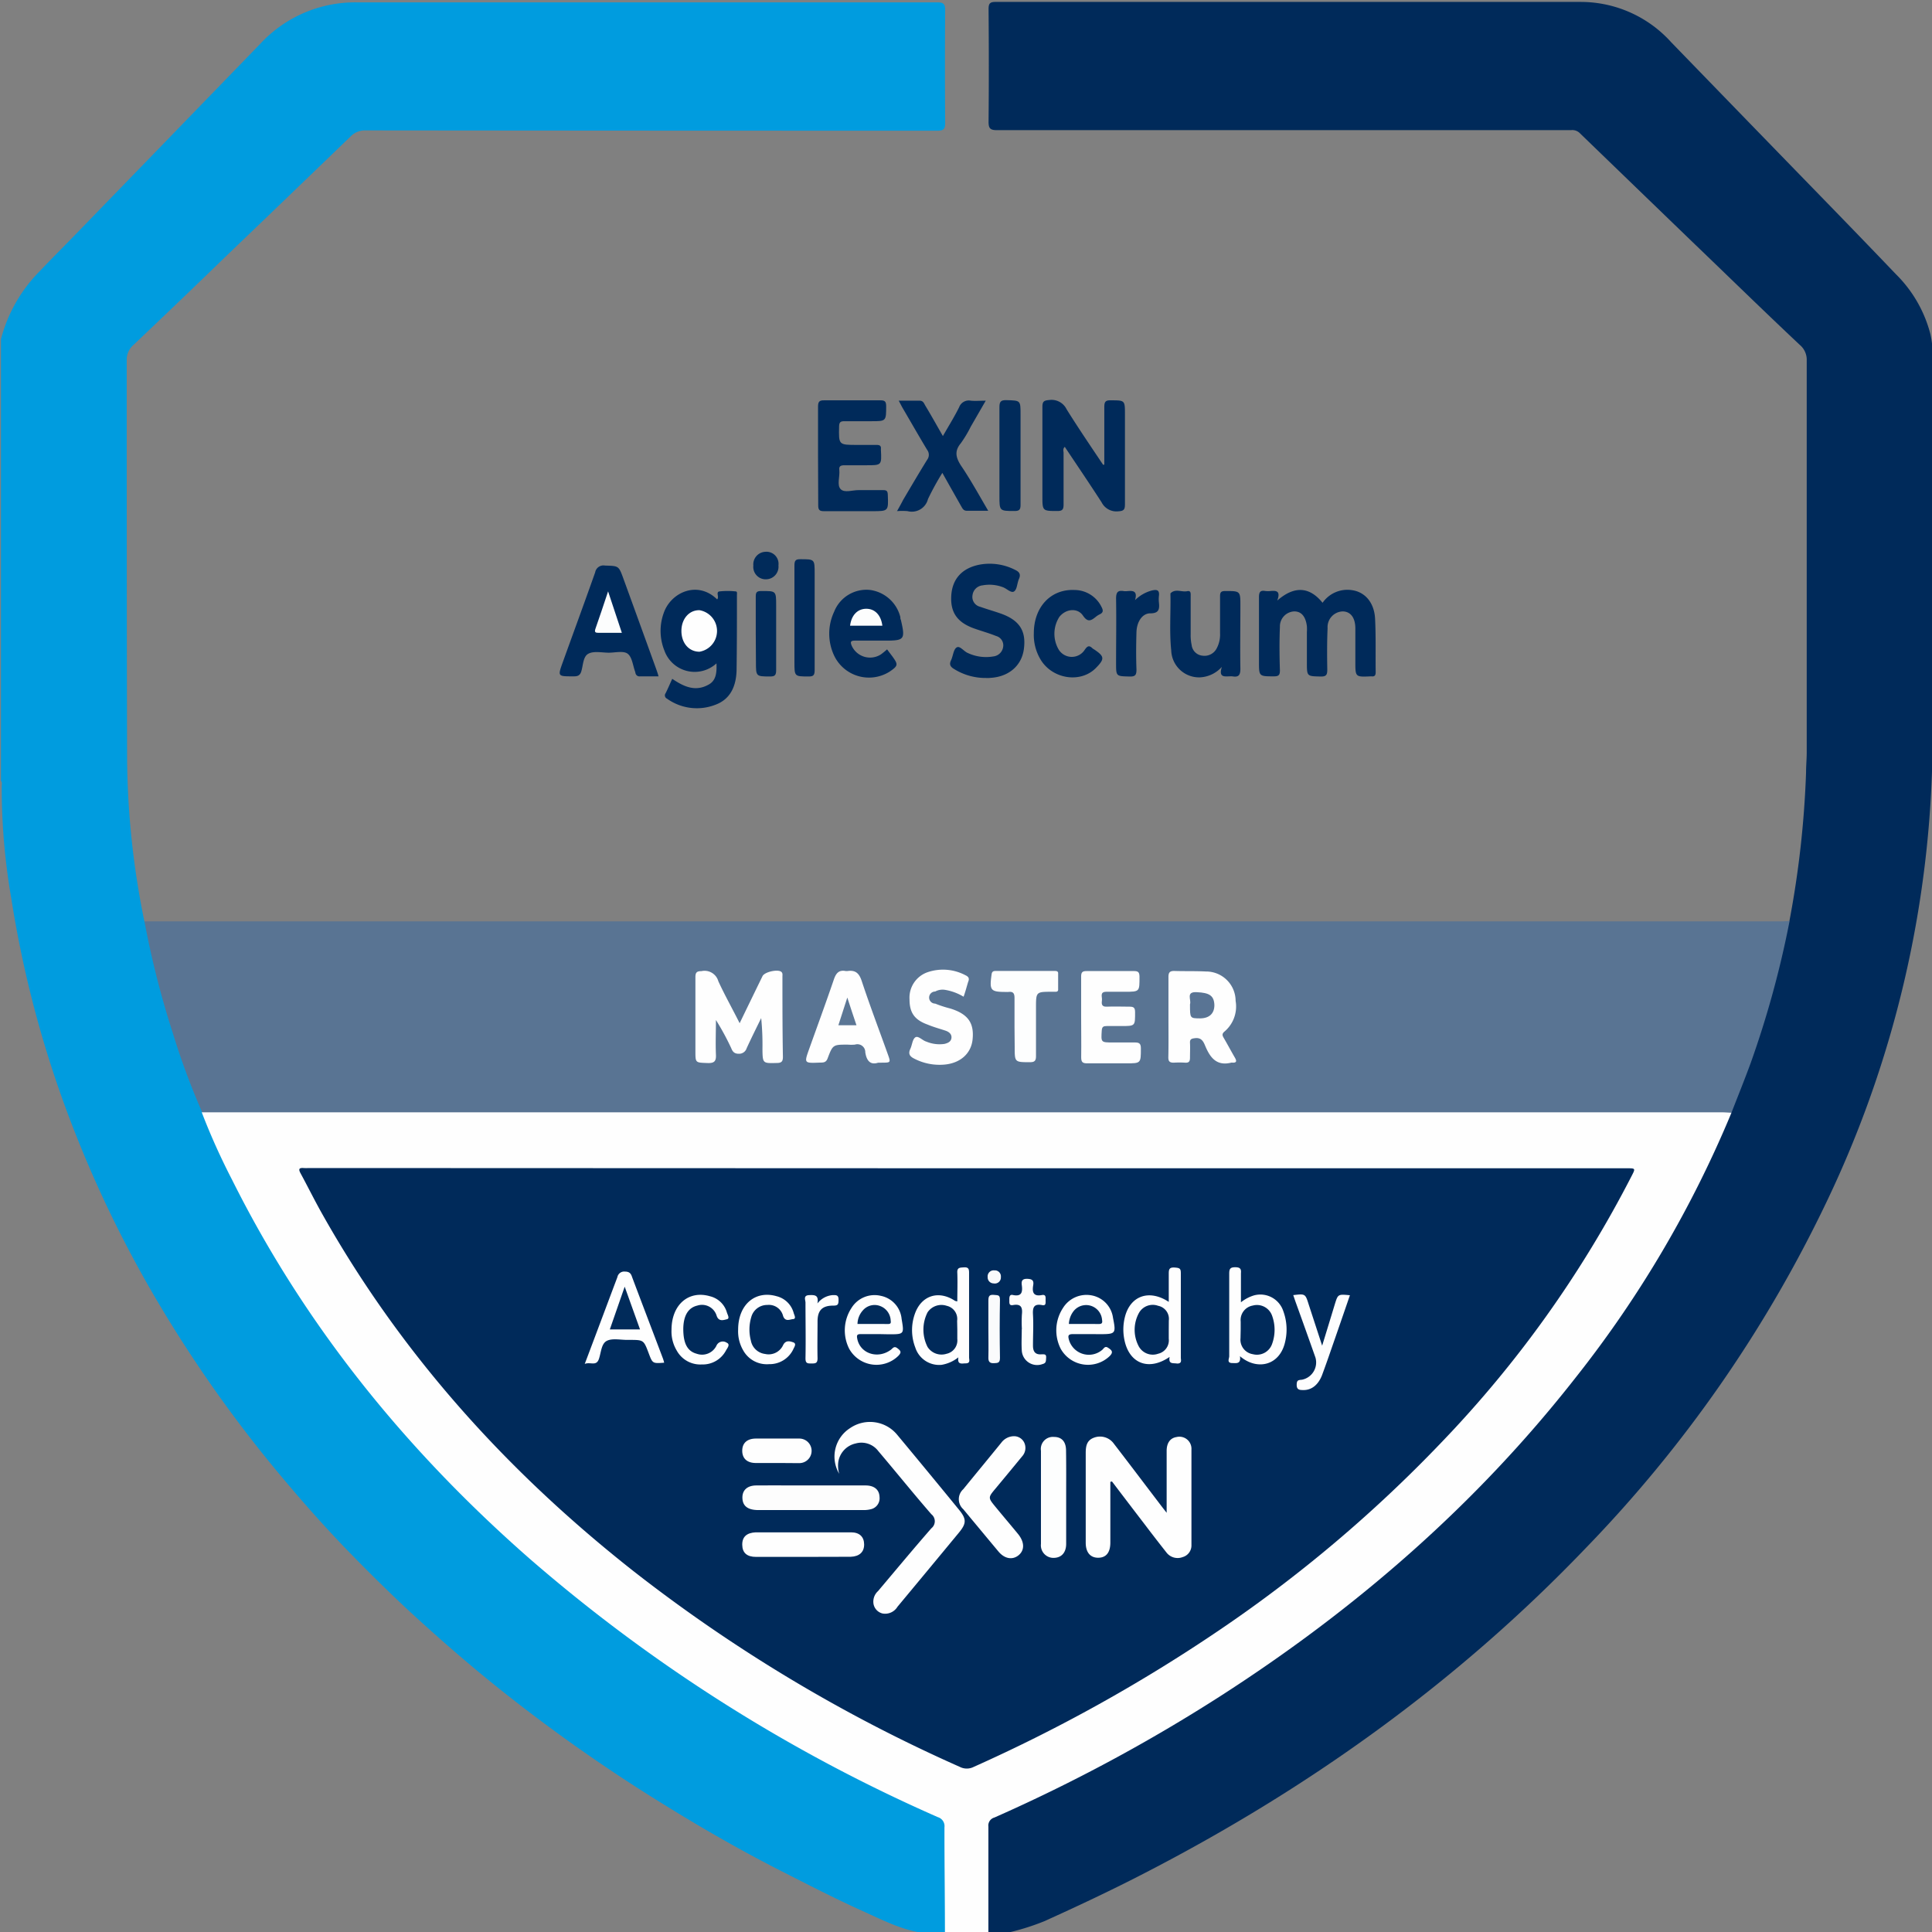 <?xml version="1.0" encoding="UTF-8"?> <svg xmlns="http://www.w3.org/2000/svg" id="Capa_1" data-name="Capa 1" viewBox="0 0 320.16 320.16"><rect x="0" y="0" width="320.16" height="320.16" fill="#808080" stroke="none"/><defs><style>.cls-1{fill:#009cdf;}.cls-2{fill:#002a5a;}.cls-3{fill:#fefefe;}.cls-4{fill:#597493;}.cls-5{fill:#012b5b;}.cls-6{fill:#012b5a;}.cls-7{fill:#fdfefe;}.cls-8{fill:#fcfdfd;}.cls-9{fill:#fdfdfd;}.cls-10{fill:#fdfdfe;}.cls-11{fill:#fafbfc;}.cls-12{fill:#f9fafb;}.cls-13{fill:#597494;}.cls-14{fill:#5b7695;}</style></defs><title>agile_scrum</title><path class="cls-1" d="M.16,56.2A24.9,24.9,0,0,1,6.59,44.93c2-2.1,4.08-4.18,6.11-6.27Q27.89,23,43.08,7.31A21.44,21.44,0,0,1,59.1.39q48.12,0,96.23,0c1.1,0,1.3.34,1.3,1.35q-.07,9.3,0,18.6c0,1.07-.27,1.32-1.32,1.32q-47.34,0-94.67-.05a3.32,3.32,0,0,0-2.54,1q-10.37,10-20.8,20c-5,4.85-10.08,9.71-15.15,14.52A3.23,3.23,0,0,0,21,59.71c0,22,0,43.92.06,65.88a139,139,0,0,0,2.87,27.12,2.18,2.18,0,0,1,.55,1.3,168.38,168.38,0,0,0,9.22,30.19A180.9,180.9,0,0,0,49.1,213.45,210.57,210.57,0,0,0,82,252.65a245.5,245.5,0,0,0,35.22,27.47c7.52,4.87,15.29,9.32,23.24,13.46q7.14,3.71,14.48,6.95a2.86,2.86,0,0,1,2,3.07c-.1,5.08,0,10.16,0,15.23,0,.55.13,1.14-.3,1.61h-2.4c-4.14-.23-7.72-2.15-11.39-3.8-4.59-2.07-9.07-4.39-13.56-6.67-7.6-3.87-14.94-8.18-22.15-12.73a274.79,274.79,0,0,1-25.54-18.3c-4.94-4-9.71-8.19-14.38-12.51-3-2.83-6-5.77-8.89-8.74-4.76-4.86-9.25-10-13.54-15.23a217.59,217.59,0,0,1-18.66-26.74A195.33,195.33,0,0,1,9.82,180.65,182.37,182.37,0,0,1,1.89,149,108.7,108.7,0,0,1,.28,130.32c0-.3.11-.64-.12-.92Z"></path><path class="cls-2" d="M296.53,152.64A161.62,161.62,0,0,0,299.29,128c0-1.12.11-2.23.11-3.35q0-32.46,0-64.92a3.2,3.2,0,0,0-1.13-2.56c-6-5.64-11.83-11.34-17.73-17Q271.14,31.1,261.73,22a1.77,1.77,0,0,0-1.42-.43H249q-41.88,0-83.76,0c-1.18,0-1.43-.31-1.42-1.45.06-6.2.05-12.4,0-18.6,0-.92.21-1.21,1.17-1.2,32.36,0,64.72,0,97.08,0A20.17,20.17,0,0,1,276.94,7q9.1,9.39,18.21,18.77c6.35,6.54,12.72,13.06,19,19.64a21.5,21.5,0,0,1,5.74,9.94,14.82,14.82,0,0,1,.37,3.45c0,21.24.05,42.48,0,63.72a178.89,178.89,0,0,1-17.6,76.71,216.13,216.13,0,0,1-39.85,57.28c-21.4,22.36-46.21,40.08-73.69,54.18-5.29,2.72-10.66,5.24-16.08,7.69a39.68,39.68,0,0,1-7.05,2.11h-2.16c-.38-.39-.3-.89-.3-1.37,0-5.39,0-10.79,0-16.19a2,2,0,0,1,1.37-2.08,274.65,274.65,0,0,0,44.92-25.15,252.57,252.57,0,0,0,23-17.91c5-4.44,9.93-9,14.54-13.92A212.67,212.67,0,0,0,268,218.37a190.39,190.39,0,0,0,15-25.91c1.3-2.74,2.58-5.49,3.67-8.33A166.38,166.38,0,0,0,296,153.66,1.6,1.6,0,0,1,296.53,152.64Z"></path><path class="cls-3" d="M286.93,184.39a184.68,184.68,0,0,1-25.82,43.89c-16.5,21.07-36.41,38.35-58.86,52.78a276,276,0,0,1-37.46,20.13,1.37,1.37,0,0,0-1,1.5c0,5.92,0,11.83,0,17.75h-7.2c0-5.87-.09-11.75-.08-17.63a1.55,1.55,0,0,0-1.09-1.68,266.74,266.74,0,0,1-67.73-42.9c-20.33-17.84-37.13-38.47-49.25-62.76a110.6,110.6,0,0,1-5-11.12,1.66,1.66,0,0,1,1.23-.37c.44,0,.88,0,1.32,0H284.4C285.25,184,286.18,183.73,286.93,184.39Z"></path><path class="cls-4" d="M286.93,184.39c-.48,0-.95-.06-1.43-.06q-125.4,0-250.79,0l-1.2,0a119.13,119.13,0,0,1-4.85-13.07,149.87,149.87,0,0,1-4.72-18.57H295c.52,0,1-.05,1.56-.07a161.94,161.94,0,0,1-6.43,23.49C289.11,178.9,288,181.64,286.93,184.39Z"></path><path class="cls-2" d="M211.66,99.52c2.86-2.5,5.37-2.28,7.51.37a5,5,0,0,1,4.89-2.09c2.16.31,3.67,2.07,3.81,4.72.15,3,.06,5.92.1,8.87,0,.51-.16.76-.69.69h-.12c-2.56.12-2.56.12-2.56-2.41,0-1.84,0-3.68,0-5.52s-.83-2.82-2.1-2.83A2.6,2.6,0,0,0,220,104.1c-.1,2.27-.09,4.55-.05,6.83,0,.84-.12,1.2-1.09,1.18-2.29-.06-2.29,0-2.29-2.34v-5a7.7,7.7,0,0,0,0-1c-.21-1.64-.93-2.46-2.11-2.45a2.48,2.48,0,0,0-2.36,2.56c-.1,2.39-.08,4.8,0,7.2,0,.76-.17,1-1,1-2.47,0-2.47,0-2.47-2.4,0-3.56,0-7.12,0-10.68,0-.81.16-1.21,1-1.07a3.86,3.86,0,0,0,1,0C211.49,97.87,212.25,97.92,211.66,99.52Z"></path><path class="cls-2" d="M183,77c0-3.18,0-6.37,0-9.55,0-.91.23-1.14,1.12-1.11,2.3,0,2.3,0,2.3,2.33,0,5,0,9.92,0,14.87,0,.85-.14,1.14-1.09,1.19a2.75,2.75,0,0,1-2.78-1.49c-2-3.1-4.05-6.11-6.1-9.19-.37.33-.2.71-.2,1,0,2.84,0,5.68,0,8.52,0,.79-.14,1.11-1,1.11-2.51,0-2.51,0-2.51-2.5,0-4.92,0-9.83,0-14.75,0-.92.27-1.07,1.13-1.14a2.77,2.77,0,0,1,2.88,1.53c1.94,3.11,4,6.14,6.05,9.2Z"></path><path class="cls-2" d="M118.73,109.93a5.33,5.33,0,0,1-8.64-2.15,8.71,8.71,0,0,1-.1-6.2c1.18-3.43,5.62-5.43,8.85-2.25.39-.39-.25-1.21.36-1.32a12,12,0,0,1,2.74,0c.26,0,.18.4.18.63,0,4.15,0,8.31-.06,12.46-.07,2.47-.92,4.71-3.46,5.67a8.49,8.49,0,0,1-8.08-1,.59.59,0,0,1-.22-.89c.39-.77.72-1.57,1.1-2.39,1.86,1.27,3.79,2.18,5.95,1C118.69,112.82,118.79,111.44,118.73,109.93Z"></path><path class="cls-2" d="M135.56,75.44c0-2.68,0-5.36,0-8,0-.78.13-1.12,1-1.1,3.11,0,6.23,0,9.35,0,.74,0,.93.21.94.94,0,2.52,0,2.52-2.46,2.52-1.48,0-3,0-4.44,0-.64,0-.88.13-.9.85-.07,3.08-.09,3.08,3,3.08,1.08,0,2.16,0,3.24,0,.51,0,.75.16.69.69v.12c.13,2.56.13,2.56-2.4,2.56-1.2,0-2.4,0-3.6,0-.64,0-1,.12-.89.84.1,1.06-.43,2.43.21,3.11s2,.15,3,.17c1.36,0,2.72,0,4.07,0,.58,0,.72.17.75.74.11,2.75.13,2.75-2.59,2.75s-5.35,0-8,0c-.74,0-.95-.22-.94-1C135.58,81,135.56,78.19,135.56,75.44Z"></path><path class="cls-2" d="M109.13,112.08c-1.09,0-2.08,0-3.06,0a.67.67,0,0,1-.77-.58l-.06-.23c-.37-1-.48-2.33-1.19-2.91s-2.15-.18-3.26-.2-2.41-.3-3.29.17-.86,1.88-1.16,2.89c-.23.82-.73.87-1.43.86-2.49,0-2.49,0-1.66-2.31,1.8-5,3.62-9.94,5.38-14.93a1.39,1.39,0,0,1,1.61-1.12c2.27.08,2.28,0,3.05,2.12q2.73,7.5,5.44,15C108.87,111.23,109,111.6,109.13,112.08Z"></path><path class="cls-2" d="M163.76,84.64c-1.33,0-2.44,0-3.55,0-.57,0-.72-.4-.94-.77-1-1.77-2-3.53-3.11-5.51a45,45,0,0,0-2.38,4.34,2.76,2.76,0,0,1-3.39,2,10.81,10.81,0,0,0-1.74,0c.4-.71.72-1.28,1-1.84,1.32-2.23,2.63-4.47,4-6.68a1.35,1.35,0,0,0,0-1.62c-1.4-2.32-2.74-4.68-4.1-7-.19-.34-.36-.69-.62-1.16,1.26,0,2.36,0,3.46,0,.59,0,.72.42.93.79,1,1.65,1.91,3.3,2.93,5.07.95-1.66,1.9-3.18,2.69-4.77a1.71,1.71,0,0,1,1.95-1.09c.75.07,1.51,0,2.46,0l-2.49,4.32a19.6,19.6,0,0,1-1.66,2.76c-1.05,1.27-.8,2.32,0,3.6C160.79,79.41,162.17,81.93,163.76,84.64Z"></path><path class="cls-2" d="M163.31,112.35a9.82,9.82,0,0,1-5.21-1.49c-.59-.35-.84-.74-.5-1.44s.39-1.79.93-2.13,1.19.67,1.89.94a7.11,7.11,0,0,0,4.19.55,1.85,1.85,0,0,0,1.62-1.53,1.61,1.61,0,0,0-1.17-1.86c-1.14-.46-2.33-.79-3.5-1.2-2.91-1-4.1-2.68-3.92-5.51s1.88-4.6,4.8-5.13a9.28,9.28,0,0,1,5.81.9c.68.33.94.73.61,1.48s-.3,1.71-.8,2.07-1.25-.51-1.94-.72a6.26,6.26,0,0,0-3.29-.28,1.86,1.86,0,0,0-1.67,1.63,1.67,1.67,0,0,0,1.26,1.92c1.09.39,2.2.7,3.29,1.08,3.22,1.1,4.39,2.9,3.95,6-.39,2.71-2.51,4.52-5.51,4.7C163.88,112.37,163.59,112.35,163.31,112.35Z"></path><path class="cls-2" d="M202.48,110.51a5.22,5.22,0,0,1-3.67,1.74,4.62,4.62,0,0,1-4.72-4.46c-.32-3.07-.07-6.15-.13-9.22v-.24c.83-.84,1.86-.17,2.77-.36.62-.13.59.35.58.76,0,2.12,0,4.24,0,6.36a7.61,7.61,0,0,0,.16,1.78,2,2,0,0,0,1.83,1.79,2.27,2.27,0,0,0,2.31-1.19,4.86,4.86,0,0,0,.57-2.54c0-2,0-4.08,0-6.11,0-.67.16-.87.85-.88,2.52,0,2.52,0,2.52,2.45,0,3.48-.06,7,0,10.43,0,1.12-.34,1.43-1.34,1.26a3.84,3.84,0,0,0-.48,0C202.9,112.1,201.91,112.27,202.48,110.51Z"></path><path class="cls-2" d="M147,107.61l.86,1.14c1,1.38,1,1.57-.44,2.55a6.4,6.4,0,0,1-9.12-2.51,8.54,8.54,0,0,1-.07-7.42,5.75,5.75,0,0,1,5.92-3.61,6,6,0,0,1,5.05,4.5c0,.15,0,.31.09.47.75,3.24.6,3.43-2.6,3.43-1.68,0-3.36,0-5,0-.73,0-.8.21-.56.82a3.33,3.33,0,0,0,4.84,1.47A12.43,12.43,0,0,0,147,107.61Z"></path><path class="cls-2" d="M171.32,104.94c0-4.35,2.81-7.35,6.75-7.17a5,5,0,0,1,4.5,2.88c.28.55.23.88-.32,1.15a3.22,3.22,0,0,0-.7.45c-.79.64-1.32.89-2.09-.24-.9-1.34-2.86-1.12-3.91.22a5.18,5.18,0,0,0-.1,5.43,2.55,2.55,0,0,0,4.32,0c.42-.6.72-.77,1.26-.23a2.23,2.23,0,0,0,.3.2c1.72,1.15,1.75,1.57.27,3.07-2.5,2.54-7.12,1.87-9.11-1.32A7.93,7.93,0,0,1,171.32,104.94Z"></path><path class="cls-5" d="M169.12,75.52c0,2.72,0,5.44,0,8.16,0,.82-.25,1-1,1-2.5,0-2.5,0-2.5-2.5,0-4.88,0-9.76,0-14.64,0-.88.13-1.26,1.15-1.23,2.35.07,2.35,0,2.35,2.39Z"></path><path class="cls-2" d="M135,102.4c0,2.88,0,5.75,0,8.62,0,.81-.16,1.1-1,1.08-2.35,0-2.35,0-2.35-2.37,0-5.35,0-10.7,0-16,0-.81.17-1.08,1-1.06,2.35,0,2.35,0,2.35,2.36Z"></path><path class="cls-2" d="M188.09,99.45a6.28,6.28,0,0,1,2.76-1.59c.86-.2,1.33-.11,1.2.91a4.87,4.87,0,0,0,0,1.08c.12,1.09,0,1.8-1.44,1.79-1.31,0-2.22,1.39-2.28,3.08-.06,2.07-.08,4.16,0,6.23,0,.87-.17,1.18-1.11,1.16-2.27-.06-2.27,0-2.27-2.24,0-3.55.06-7.11,0-10.67,0-1.12.33-1.41,1.33-1.24a2.57,2.57,0,0,0,.48,0C187.65,97.88,188.57,97.83,188.09,99.45Z"></path><path class="cls-6" d="M125.24,105.05c0-2.08,0-4.15,0-6.22,0-.67.17-.88.86-.89,2.52,0,2.52-.07,2.52,2.42,0,3.55,0,7.1,0,10.65,0,.79-.14,1.11-1,1.09-2.35,0-2.35,0-2.35-2.39Z"></path><path class="cls-6" d="M129,93.69A2.09,2.09,0,0,1,126.9,96a2.05,2.05,0,0,1-2.06-2.27,2.09,2.09,0,0,1,2-2.29A2,2,0,0,1,129,93.69Z"></path><path class="cls-2" d="M160.37,193.6H269.56c1.5,0,1.48,0,.8,1.32A186.28,186.28,0,0,1,238.89,239a226.19,226.19,0,0,1-37,31.25,265.91,265.91,0,0,1-40.51,22.54,2.54,2.54,0,0,1-2.34,0,256.69,256.69,0,0,1-54-32.38c-21-16.52-38.59-36-51.7-59.34-1.23-2.19-2.34-4.44-3.54-6.65-.38-.7-.23-.92.53-.86a7.85,7.85,0,0,0,.84,0Z"></path><path class="cls-3" d="M122.57,169.56c1.35-2.79,2.57-5.3,3.79-7.8.34-.71,2.58-1.2,3.13-.7.24.22.17.52.17.79,0,4.43,0,8.87.08,13.3,0,.73-.22,1-1,1-2.35.06-2.36.09-2.39-2.31a44.46,44.46,0,0,0-.21-5.13c-.81,1.66-1.64,3.32-2.41,5a1.3,1.3,0,0,1-1.34.91c-.72,0-1-.38-1.21-.91a42,42,0,0,0-2.54-4.68c0,1.91-.08,3.83,0,5.75.06,1.13-.32,1.42-1.4,1.38-2-.08-2,0-2-2,0-4.08,0-8.15,0-12.23,0-.78.23-1,1-1a2.37,2.37,0,0,1,2.8,1.68C120.09,164.89,121.32,167.07,122.57,169.56Z"></path><path class="cls-3" d="M193.63,168.49c0-2.2,0-4.39,0-6.59,0-.72.2-1,.94-1,1.76.06,3.52,0,5.27.09a4.89,4.89,0,0,1,4.92,4.87,5.44,5.44,0,0,1-1.83,5.07c-.48.39-.37.68-.12,1.1.62,1.06,1.2,2.16,1.82,3.22.33.57.33.9-.45.84h-.12c-2.51.64-3.57-.91-4.38-2.87-.3-.73-.67-1.3-1.65-1.18-.59.07-.87.16-.83.81s0,1.6,0,2.4c0,.6-.14.89-.79.85a15.38,15.38,0,0,0-1.92,0c-.69,0-.89-.25-.88-.91C193.66,173,193.63,170.73,193.63,168.49Z"></path><path class="cls-3" d="M179.16,168.41c0-2.2,0-4.4,0-6.6,0-.68.21-.9.89-.89,2.64,0,5.27,0,7.91,0,.7,0,.85.25.87.9,0,2.53.07,2.53-2.48,2.53-1,0-2,0-3,0-1.15,0-.68.84-.74,1.37s-.14,1.14.78,1.1c1.27-.06,2.56,0,3.83,0,.69,0,.87.22.88.89,0,2.32.06,2.32-2.31,2.32-.8,0-1.59,0-2.39,0-.53,0-.78.11-.82.72-.13,2-.16,2,1.84,2,1.2,0,2.4,0,3.59,0,.72,0,1.06.11,1.05,1,0,2.46,0,2.46-2.42,2.46-2.16,0-4.31,0-6.47,0-.76,0-1-.19-1-1C179.2,172.88,179.16,170.64,179.16,168.41Z"></path><path class="cls-3" d="M145.5,176.11c-1.31.42-1.91-.39-2.11-1.73a1.31,1.31,0,0,0-1.72-1.27,8,8,0,0,1-1.2,0c-2.43,0-2.46,0-3.33,2.3-.28.74-.8.66-1.33.68-2.57.1-2.56.1-1.72-2.26,1.37-3.83,2.77-7.64,4.08-11.48.36-1.06.83-1.67,2-1.43h.24c1.3-.2,1.94.3,2.38,1.62,1.35,4.08,2.88,8.1,4.33,12.15.5,1.4.49,1.4-.94,1.41Z"></path><path class="cls-3" d="M159.68,165.17a8.72,8.72,0,0,0-3.09-1.14,2.58,2.58,0,0,0-1.62.28,1,1,0,0,0,0,2,19.56,19.56,0,0,0,2.49.81c2.93.9,4,2.38,3.71,5.14-.24,2.3-2,3.93-4.69,4.16a9.12,9.12,0,0,1-5-1c-.71-.36-1-.77-.64-1.58.32-.64.35-1.59.83-1.93s1.18.51,1.84.7a5.66,5.66,0,0,0,3,.38c.58-.14,1.1-.38,1.16-1s-.4-1-1-1.2c-1-.33-2-.6-2.95-1-2.21-.8-3-2-3-4.2a4.46,4.46,0,0,1,3.08-4.51,7.94,7.94,0,0,1,6.15.51c.49.23.76.49.49,1.11C160.21,163.44,160,164.29,159.68,165.17Z"></path><path class="cls-7" d="M168.12,170.17c0-1.59,0-3.19,0-4.79,0-.81-.26-1.09-1-1a2.1,2.1,0,0,1-.36,0c-2.63,0-2.81-.24-2.44-2.9.06-.49.29-.58.69-.58h9.7c.28,0,.63,0,.64.36,0,.91,0,1.83,0,2.75,0,.24-.18.34-.4.34l-.6,0c-2.67,0-2.67,0-2.67,2.67s0,5.35,0,8c0,.79-.26,1-1,1-2.53,0-2.53,0-2.53-2.48Z"></path><path class="cls-3" d="M112.92,104.55c0-2,1.29-3.47,3-3.43a3.49,3.49,0,0,1,0,6.88C114.17,108,112.92,106.58,112.92,104.55Z"></path><path class="cls-8" d="M100.77,98l2.28,6.87c-1.38,0-2.61,0-3.85,0-.52,0-.73-.09-.53-.67C99.35,102.27,100,100.31,100.77,98Z"></path><path class="cls-8" d="M146.22,103.69h-5.35c.21-1.74,1.23-2.8,2.67-2.81S146,101.93,146.22,103.69Z"></path><path class="cls-3" d="M184,245.56v10.06c0,1.66-.7,2.51-2,2.52s-2.08-.87-2.08-2.49c0-5,0-9.92,0-14.87,0-1.11.16-2.09,1.35-2.53a2.82,2.82,0,0,1,3.32,1c2.49,3.23,4.94,6.48,7.41,9.72.37.49.76,1,1.33,1.72,0-3.65,0-7,0-10.25,0-1.33.6-2.14,1.63-2.3a2,2,0,0,1,2.48,2.06c0,5.28,0,10.56,0,15.83a2,2,0,0,1-1.45,2,2.33,2.33,0,0,1-2.7-.77c-1.19-1.51-2.35-3-3.52-4.55q-2.76-3.6-5.5-7.21Z"></path><path class="cls-3" d="M139.07,244.23a5.59,5.59,0,0,1,1.8-7.57,5.83,5.83,0,0,1,7.78,1.07q5.17,6.21,10.29,12.48c1.26,1.54,1.21,2.27-.05,3.79q-5.08,6.15-10.17,12.27a2.39,2.39,0,0,1-2.46,1.11,2,2,0,0,1-1.5-1.55,2.35,2.35,0,0,1,.74-2.16c2.94-3.48,5.86-7,8.84-10.41a1.48,1.48,0,0,0,0-2.33c-3-3.45-5.85-7-8.79-10.46a3.5,3.5,0,0,0-3.74-1.27,3.71,3.71,0,0,0-2.88,3A4.68,4.68,0,0,0,139.07,244.23Z"></path><path class="cls-3" d="M168,238a1.88,1.88,0,0,1,1.7,1,2.07,2.07,0,0,1-.32,2.34Q167.2,244,165,246.64c-1.29,1.54-1.29,1.54,0,3.11s2.51,3,3.75,4.51c1,1.27,1.07,2.56.11,3.41s-2.32.74-3.41-.57q-2.92-3.5-5.82-7a2.23,2.23,0,0,1,0-3.32c2.09-2.57,4.2-5.12,6.29-7.69A2.65,2.65,0,0,1,168,238Z"></path><path class="cls-9" d="M134.32,246.16c3,0,6.08,0,9.12,0,1.44,0,2.27.71,2.31,1.9a1.86,1.86,0,0,1-1.48,2.05,4.69,4.69,0,0,1-1.18.13h-17.4c-1.69,0-2.54-.61-2.65-1.81-.13-1.39.71-2.26,2.28-2.27C128.32,246.14,131.32,246.16,134.32,246.16Z"></path><path class="cls-7" d="M176.68,248.17c0,2.56,0,5.11,0,7.66,0,1.44-.76,2.29-2,2.33a2.08,2.08,0,0,1-2.18-2.3q0-7.73,0-15.45a2,2,0,0,1,2.16-2.29c1.3,0,2,.8,2,2.28C176.7,243,176.68,245.58,176.68,248.17Z"></path><path class="cls-3" d="M133.07,258h-7.78c-1.51,0-2.27-.67-2.29-2s.75-2,2.23-2.07c3.51,0,7,0,10.53,0,1.75,0,3.51,0,5.27,0,1.4,0,2.16.74,2.17,2s-.78,2-2.23,2.05Z"></path><path class="cls-3" d="M205.48,224.74c.19,1.31-.57,1.15-1.25,1.14-1,0-.53-.74-.53-1.13,0-4.55,0-9.11,0-13.66,0-.79.13-1.09,1-1.09s1,.33.94,1c0,1.55,0,3.1,0,4.81a6.41,6.41,0,0,1,2.15-1.14,4,4,0,0,1,4.88,2.63,8.8,8.8,0,0,1,.32,4.95C212.14,226.35,208.28,227.16,205.48,224.74Z"></path><path class="cls-3" d="M110.06,225.82c-1.92.14-1.92.14-2.57-1.59-.83-2.19-.83-2.19-3.21-2.19h-.36c-1.15,0-2.51-.31-3.4.18s-.91,1.94-1.28,3c-.44,1.24-1.41.42-2.34.8.36-.94.63-1.66.9-2.38,1.51-4,3-8,4.51-12a1.14,1.14,0,0,1,1.25-.92c.73,0,1,.31,1.18.89,1.68,4.47,3.39,8.94,5.08,13.41C109.92,225.28,110,225.55,110.06,225.82Z"></path><path class="cls-3" d="M158.64,215.66c0-1.61.06-3.17,0-4.71-.06-.92.41-.88,1.07-.93.81-.06.89.3.88,1,0,4.64,0,9.27,0,13.91,0,.4.27,1-.59,1-.58,0-1.4.28-1.18-1a6.14,6.14,0,0,1-2.77,1.24,4.15,4.15,0,0,1-4.37-2.86,8,8,0,0,1-.1-5.51c1.05-3.11,3.94-4.06,6.68-2.23A2.21,2.21,0,0,0,158.64,215.66Z"></path><path class="cls-3" d="M193.82,224.86c-3.5,2.4-6.73,1.07-7.5-2.88a8.46,8.46,0,0,1,.08-3.68c.86-3.54,4-4.72,7.28-2.56,0-1.65,0-3.17,0-4.69,0-.73.11-1.06,1-1s1,.21,1,1c0,4.63,0,9.27,0,13.91,0,.41.24,1-.61,1C194.4,225.84,193.6,226.13,193.82,224.86Z"></path><path class="cls-3" d="M145.73,221.08c-1,0-2.08,0-3.12,0-.6,0-.65.23-.56.71.43,2.49,3.37,3.5,5.56,1.9.33-.24.54-.7,1.1-.27s.73.67.16,1.26a5.17,5.17,0,0,1-8.16-1.19,6.77,6.77,0,0,1,.4-6.75,4.49,4.49,0,0,1,4.86-2,4.31,4.31,0,0,1,3.44,3.82c.43,2.55.43,2.55-2.13,2.55Z"></path><path class="cls-3" d="M180.8,221.08c-1,0-2,0-3,0-.79,0-.84.27-.67.91a3.43,3.43,0,0,0,5.49,1.73c.28-.21.46-.74,1-.38s1,.68.24,1.41a5.18,5.18,0,0,1-8.08-1.23,6.74,6.74,0,0,1,.36-6.75,4.58,4.58,0,0,1,4.74-2.11,4.37,4.37,0,0,1,3.56,3.72c.52,2.62.45,2.71-2.19,2.71Z"></path><path class="cls-10" d="M219.1,223c.78-2.53,1.44-4.7,2.1-6.87.52-1.67.51-1.68,2.5-1.49q-1.56,4.55-3.11,9c-.49,1.43-1,2.87-1.52,4.27-.66,1.67-1.81,2.5-3.19,2.44-.54,0-1-.07-1-.84s.22-.82.87-.87a2.92,2.92,0,0,0,2.24-3.67q-1.65-4.68-3.34-9.35l-.34-1c2-.24,2-.24,2.57,1.58Z"></path><path class="cls-3" d="M128.84,242.44c-1.2,0-2.39,0-3.59,0-1.46,0-2.26-.77-2.25-2.05s.84-2,2.28-2c2.4,0,4.79,0,7.18,0a2,2,0,1,1,0,4.07C131.23,242.46,130,242.44,128.84,242.44Z"></path><path class="cls-3" d="M111.28,220.37c0-4.18,2.85-6.6,6.38-5.56a3.85,3.85,0,0,1,2.8,2.7c.11.36.51,1,0,1.11s-1.38.48-1.72-.64a2.53,2.53,0,0,0-3.17-1.63c-1.52.35-2.31,1.65-2.34,3.85,0,2.43.68,3.73,2.24,4.14a2.65,2.65,0,0,0,3.25-1.33,1.15,1.15,0,0,1,1.7-.51c.66.28.09.91-.12,1.3a4.35,4.35,0,0,1-4,2.31,4.46,4.46,0,0,1-4.16-2.31A6.13,6.13,0,0,1,111.28,220.37Z"></path><path class="cls-3" d="M122.32,220.33c0-4.13,2.83-6.55,6.37-5.53a3.9,3.9,0,0,1,2.84,2.8c.1.35.49,1-.18,1-.5.07-1.24.45-1.58-.52a2.42,2.42,0,0,0-2.61-1.83,2.72,2.72,0,0,0-2.66,2,7.17,7.17,0,0,0-.07,3.9,2.73,2.73,0,0,0,2.36,2.22,2.64,2.64,0,0,0,3-1.5c.44-.85,1.18-.59,1.65-.43.65.22.13.85,0,1.19a4.34,4.34,0,0,1-4,2.43,4.47,4.47,0,0,1-4.29-2.3A6.27,6.27,0,0,1,122.32,220.33Z"></path><path class="cls-9" d="M169.34,220.25a21.33,21.33,0,0,1,0-2.4c.13-1.15-.1-1.83-1.47-1.58-.7.13-.6-.41-.61-.84s0-1,.64-.82c1.43.28,1.57-.52,1.43-1.61-.09-.65,0-1.1.88-1.08s1.14.3,1,1.1c-.19,1.14.06,1.85,1.43,1.59.7-.14.64.37.63.82s.12,1-.6.84c-1.34-.25-1.56.4-1.49,1.57.1,1.71,0,3.43,0,5.15,0,1,.39,1.53,1.43,1.44.44,0,.79-.07.75.56s0,.9-.64,1.07a2.55,2.55,0,0,1-3.4-2.34c-.07-1.15,0-2.31,0-3.47Z"></path><path class="cls-3" d="M135.46,216a3.54,3.54,0,0,1,2.5-1.38c.54,0,1-.08,1,.74s-.1,1-.89,1c-1.85,0-2.59.82-2.59,2.62,0,2-.05,4.07,0,6.1,0,.83-.33.87-1,.87s-1,0-1-.86c.06-3.07,0-6.15,0-9.22,0-.46-.44-1.24.68-1.25C135.16,214.57,135.68,214.71,135.46,216Z"></path><path class="cls-11" d="M163.79,220.18c0-1.56,0-3.12,0-4.67,0-.73.17-1,.92-.93s1,0,1,.87c-.06,3.19-.06,6.39,0,9.58,0,.85-.38.84-1,.87s-.95-.19-.92-.93C163.83,223.38,163.79,221.78,163.79,220.18Z"></path><path class="cls-12" d="M165.86,211.63a1,1,0,0,1-1.19,1.05,1,1,0,0,1-1-1.05,1,1,0,0,1,1.11-1.11A1,1,0,0,1,165.86,211.63Z"></path><path class="cls-13" d="M197.2,166.54v-.12c.26-.74-.76-2.12,1.14-2,2.08.09,2.85.58,2.9,2.14,0,1.38-.82,2.18-2.35,2.2C197.2,168.75,197.2,168.75,197.2,166.54Z"></path><path class="cls-14" d="M140.41,165.31c.56,1.68,1,3.1,1.52,4.59h-3C139.41,168.42,139.87,167,140.41,165.31Z"></path><path class="cls-2" d="M205.6,220.3V219a2.43,2.43,0,0,1,2-2.65,2.66,2.66,0,0,1,3.2,1.67,6.84,6.84,0,0,1,0,4.7,2.66,2.66,0,0,1-3.18,1.69,2.43,2.43,0,0,1-2.05-2.65Z"></path><path class="cls-6" d="M103.52,213.22c.91,2.52,1.71,4.76,2.54,7.08h-5Z"></path><path class="cls-2" d="M158.64,220.32v1.56a2.27,2.27,0,0,1-1.78,2.46,2.75,2.75,0,0,1-3.15-1.13,6.34,6.34,0,0,1,0-5.74,2.77,2.77,0,0,1,3.17-1.08,2.23,2.23,0,0,1,1.73,2.49Z"></path><path class="cls-2" d="M193.68,220.4v1.44a2.28,2.28,0,0,1-1.75,2.49,2.65,2.65,0,0,1-3.21-1.2,5.84,5.84,0,0,1,0-5.52,2.62,2.62,0,0,1,3.2-1.22,2.21,2.21,0,0,1,1.77,2.45Z"></path><path class="cls-6" d="M142.1,219.4a3.44,3.44,0,0,1,.88-2.24,2.56,2.56,0,0,1,2.93-.71,2.68,2.68,0,0,1,1.69,2.39c.06.42,0,.57-.48.57C145.45,219.39,143.79,219.4,142.1,219.4Z"></path><path class="cls-6" d="M177.13,219.4a3.74,3.74,0,0,1,.75-2.09,2.65,2.65,0,0,1,4.75,1.44c.11.59-.14.66-.62.66C180.42,219.39,178.83,219.4,177.13,219.4Z"></path></svg> 
